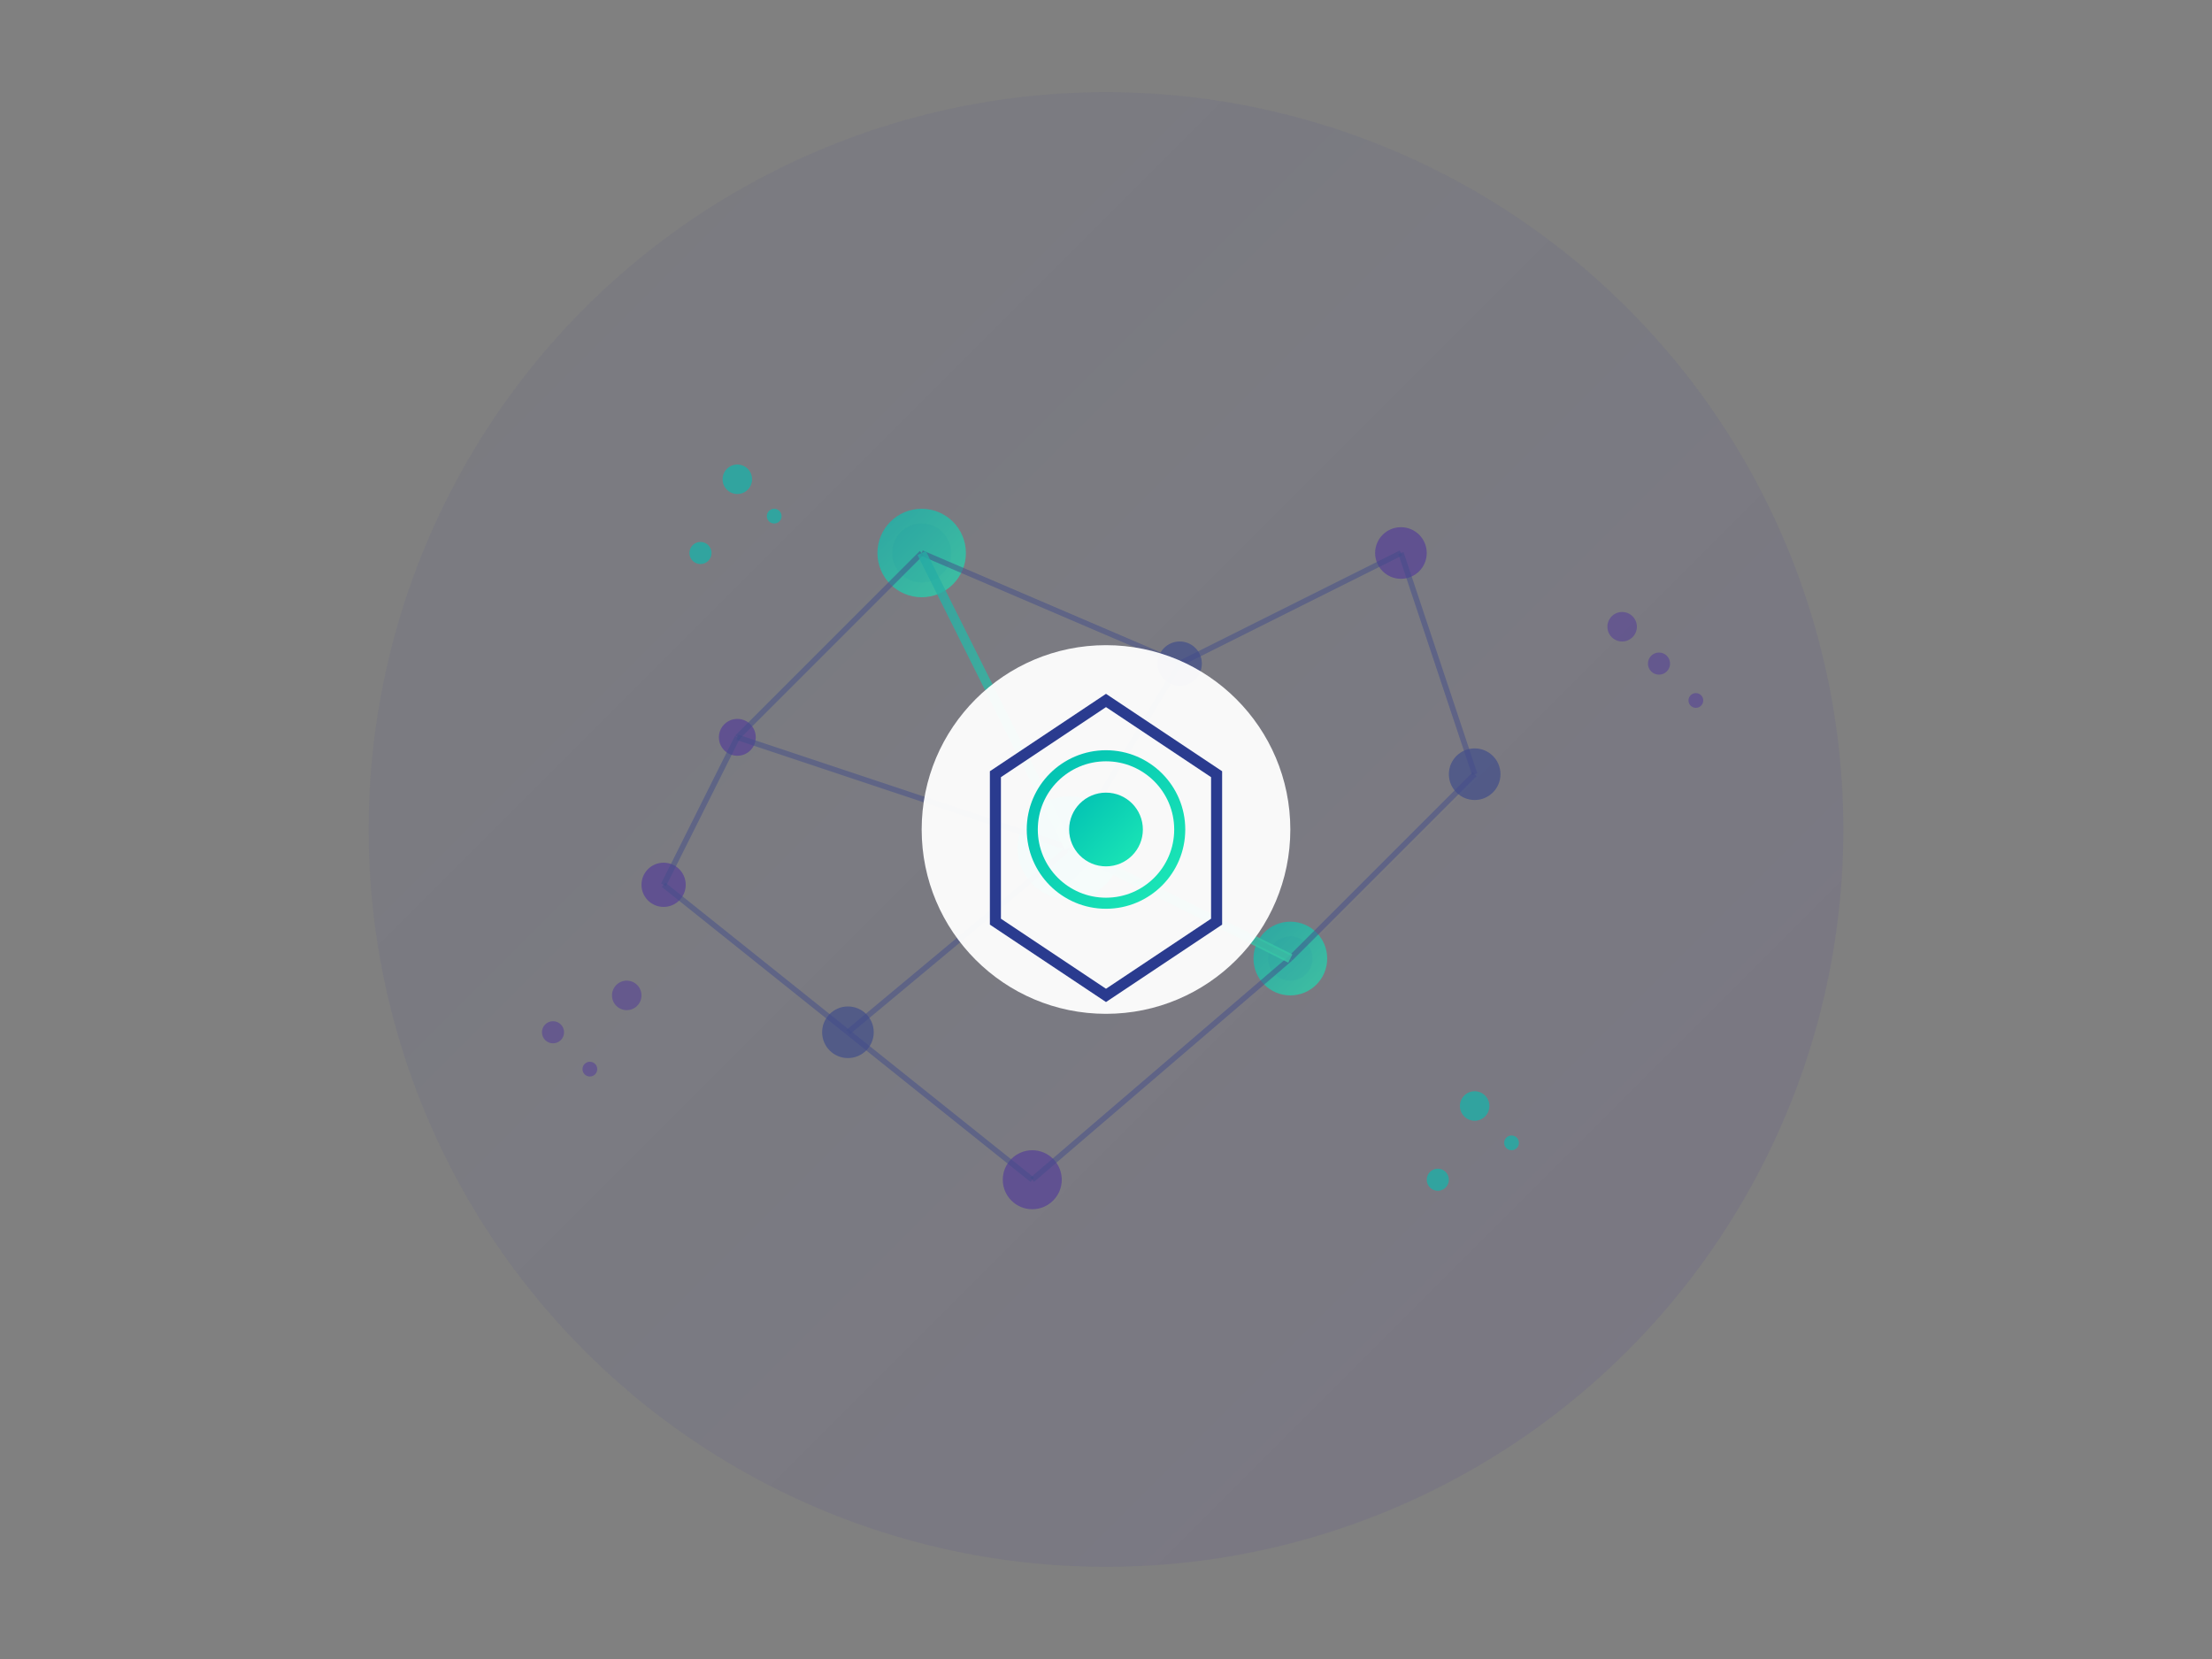 <?xml version="1.0" encoding="UTF-8"?>
<svg width="600" height="450" viewBox="0 0 600 450" fill="none" xmlns="http://www.w3.org/2000/svg">
  <rect x="0" y="0" width="600" height="450" fill="#808080" stroke="none"/>
  <!-- Градиент для фона -->
  <defs>
    <linearGradient id="bgGradient" x1="0%" y1="0%" x2="100%" y2="100%">
      <stop offset="0%" stop-color="#2A3B8F" stop-opacity="0.05"/>
      <stop offset="100%" stop-color="#4527A0" stop-opacity="0.1"/>
    </linearGradient>
    <linearGradient id="accentGradient" x1="0%" y1="0%" x2="100%" y2="100%">
      <stop offset="0%" stop-color="#00BFB3"/>
      <stop offset="100%" stop-color="#1DE9B6"/>
    </linearGradient>
  </defs>
  
  <!-- Фоновый круг -->
  <circle cx="300" cy="225" r="200" fill="url(#bgGradient)"/>
  
  <!-- Сетка (абстрактная нейронная сеть) -->
  <g opacity="0.7">
    <!-- Узлы -->
    <circle cx="250" cy="150" r="8" fill="#2A3B8F" opacity="0.7"/>
    <circle cx="320" cy="180" r="6" fill="#2A3B8F" opacity="0.7"/>
    <circle cx="380" cy="150" r="7" fill="#4527A0" opacity="0.7"/>
    <circle cx="200" cy="200" r="5" fill="#4527A0" opacity="0.7"/>
    <circle cx="290" cy="230" r="9" fill="#2A3B8F" opacity="0.7"/>
    <circle cx="350" cy="260" r="6" fill="#4527A0" opacity="0.7"/>
    <circle cx="230" cy="280" r="7" fill="#2A3B8F" opacity="0.7"/>
    <circle cx="280" cy="320" r="8" fill="#4527A0" opacity="0.7"/>
    <circle cx="400" cy="210" r="7" fill="#2A3B8F" opacity="0.7"/>
    <circle cx="180" cy="240" r="6" fill="#4527A0" opacity="0.7"/>
    
    <!-- Активные узлы -->
    <circle cx="250" cy="150" r="12" fill="url(#accentGradient)" opacity="0.9"/>
    <circle cx="290" cy="230" r="14" fill="url(#accentGradient)" opacity="0.9"/>
    <circle cx="350" cy="260" r="10" fill="url(#accentGradient)" opacity="0.9"/>
    
    <!-- Соединения -->
    <line x1="250" y1="150" x2="320" y2="180" stroke="#2A3B8F" stroke-width="1.5" opacity="0.5"/>
    <line x1="320" y1="180" x2="380" y2="150" stroke="#2A3B8F" stroke-width="1.5" opacity="0.5"/>
    <line x1="250" y1="150" x2="200" y2="200" stroke="#2A3B8F" stroke-width="1.5" opacity="0.5"/>
    <line x1="200" y1="200" x2="290" y2="230" stroke="#2A3B8F" stroke-width="1.5" opacity="0.5"/>
    <line x1="290" y1="230" x2="350" y2="260" stroke="#2A3B8F" stroke-width="1.5" opacity="0.5"/>
    <line x1="290" y1="230" x2="230" y2="280" stroke="#2A3B8F" stroke-width="1.5" opacity="0.5"/>
    <line x1="350" y1="260" x2="280" y2="320" stroke="#2A3B8F" stroke-width="1.5" opacity="0.5"/>
    <line x1="230" y1="280" x2="280" y2="320" stroke="#2A3B8F" stroke-width="1.5" opacity="0.5"/>
    <line x1="320" y1="180" x2="290" y2="230" stroke="#2A3B8F" stroke-width="1.5" opacity="0.5"/>
    <line x1="380" y1="150" x2="400" y2="210" stroke="#2A3B8F" stroke-width="1.5" opacity="0.5"/>
    <line x1="400" y1="210" x2="350" y2="260" stroke="#2A3B8F" stroke-width="1.5" opacity="0.5"/>
    <line x1="200" y1="200" x2="180" y2="240" stroke="#2A3B8F" stroke-width="1.5" opacity="0.5"/>
    <line x1="180" y1="240" x2="230" y2="280" stroke="#2A3B8F" stroke-width="1.5" opacity="0.5"/>
    
    <!-- Активные соединения -->
    <line x1="250" y1="150" x2="290" y2="230" stroke="url(#accentGradient)" stroke-width="2.5" opacity="0.8"/>
    <line x1="290" y1="230" x2="350" y2="260" stroke="url(#accentGradient)" stroke-width="2.5" opacity="0.8"/>
  </g>
  
  <!-- Центральный элемент (абстракция AI) -->
  <g>
    <circle cx="300" cy="225" r="50" fill="#FFFFFF" opacity="0.95"/>
    <path d="M300 190 L330 210 L330 250 L300 270 L270 250 L270 210 Z" stroke="#2A3B8F" stroke-width="3" fill="none"/>
    <circle cx="300" cy="225" r="20" stroke="url(#accentGradient)" stroke-width="3" fill="none"/>
    <circle cx="300" cy="225" r="10" fill="url(#accentGradient)"/>
  </g>
  
  <!-- Декоративные элементы -->
  <circle cx="200" cy="130" r="4" fill="#00BFB3" opacity="0.6"/>
  <circle cx="210" cy="140" r="2" fill="#00BFB3" opacity="0.6"/>
  <circle cx="190" cy="150" r="3" fill="#00BFB3" opacity="0.6"/>
  
  <circle cx="400" cy="300" r="4" fill="#00BFB3" opacity="0.6"/>
  <circle cx="410" cy="310" r="2" fill="#00BFB3" opacity="0.6"/>
  <circle cx="390" cy="320" r="3" fill="#00BFB3" opacity="0.6"/>
  
  <circle cx="150" cy="280" r="3" fill="#4527A0" opacity="0.4"/>
  <circle cx="160" cy="290" r="2" fill="#4527A0" opacity="0.4"/>
  <circle cx="170" cy="270" r="4" fill="#4527A0" opacity="0.4"/>
  
  <circle cx="450" cy="180" r="3" fill="#4527A0" opacity="0.4"/>
  <circle cx="460" cy="190" r="2" fill="#4527A0" opacity="0.4"/>
  <circle cx="440" cy="170" r="4" fill="#4527A0" opacity="0.4"/>
</svg>
